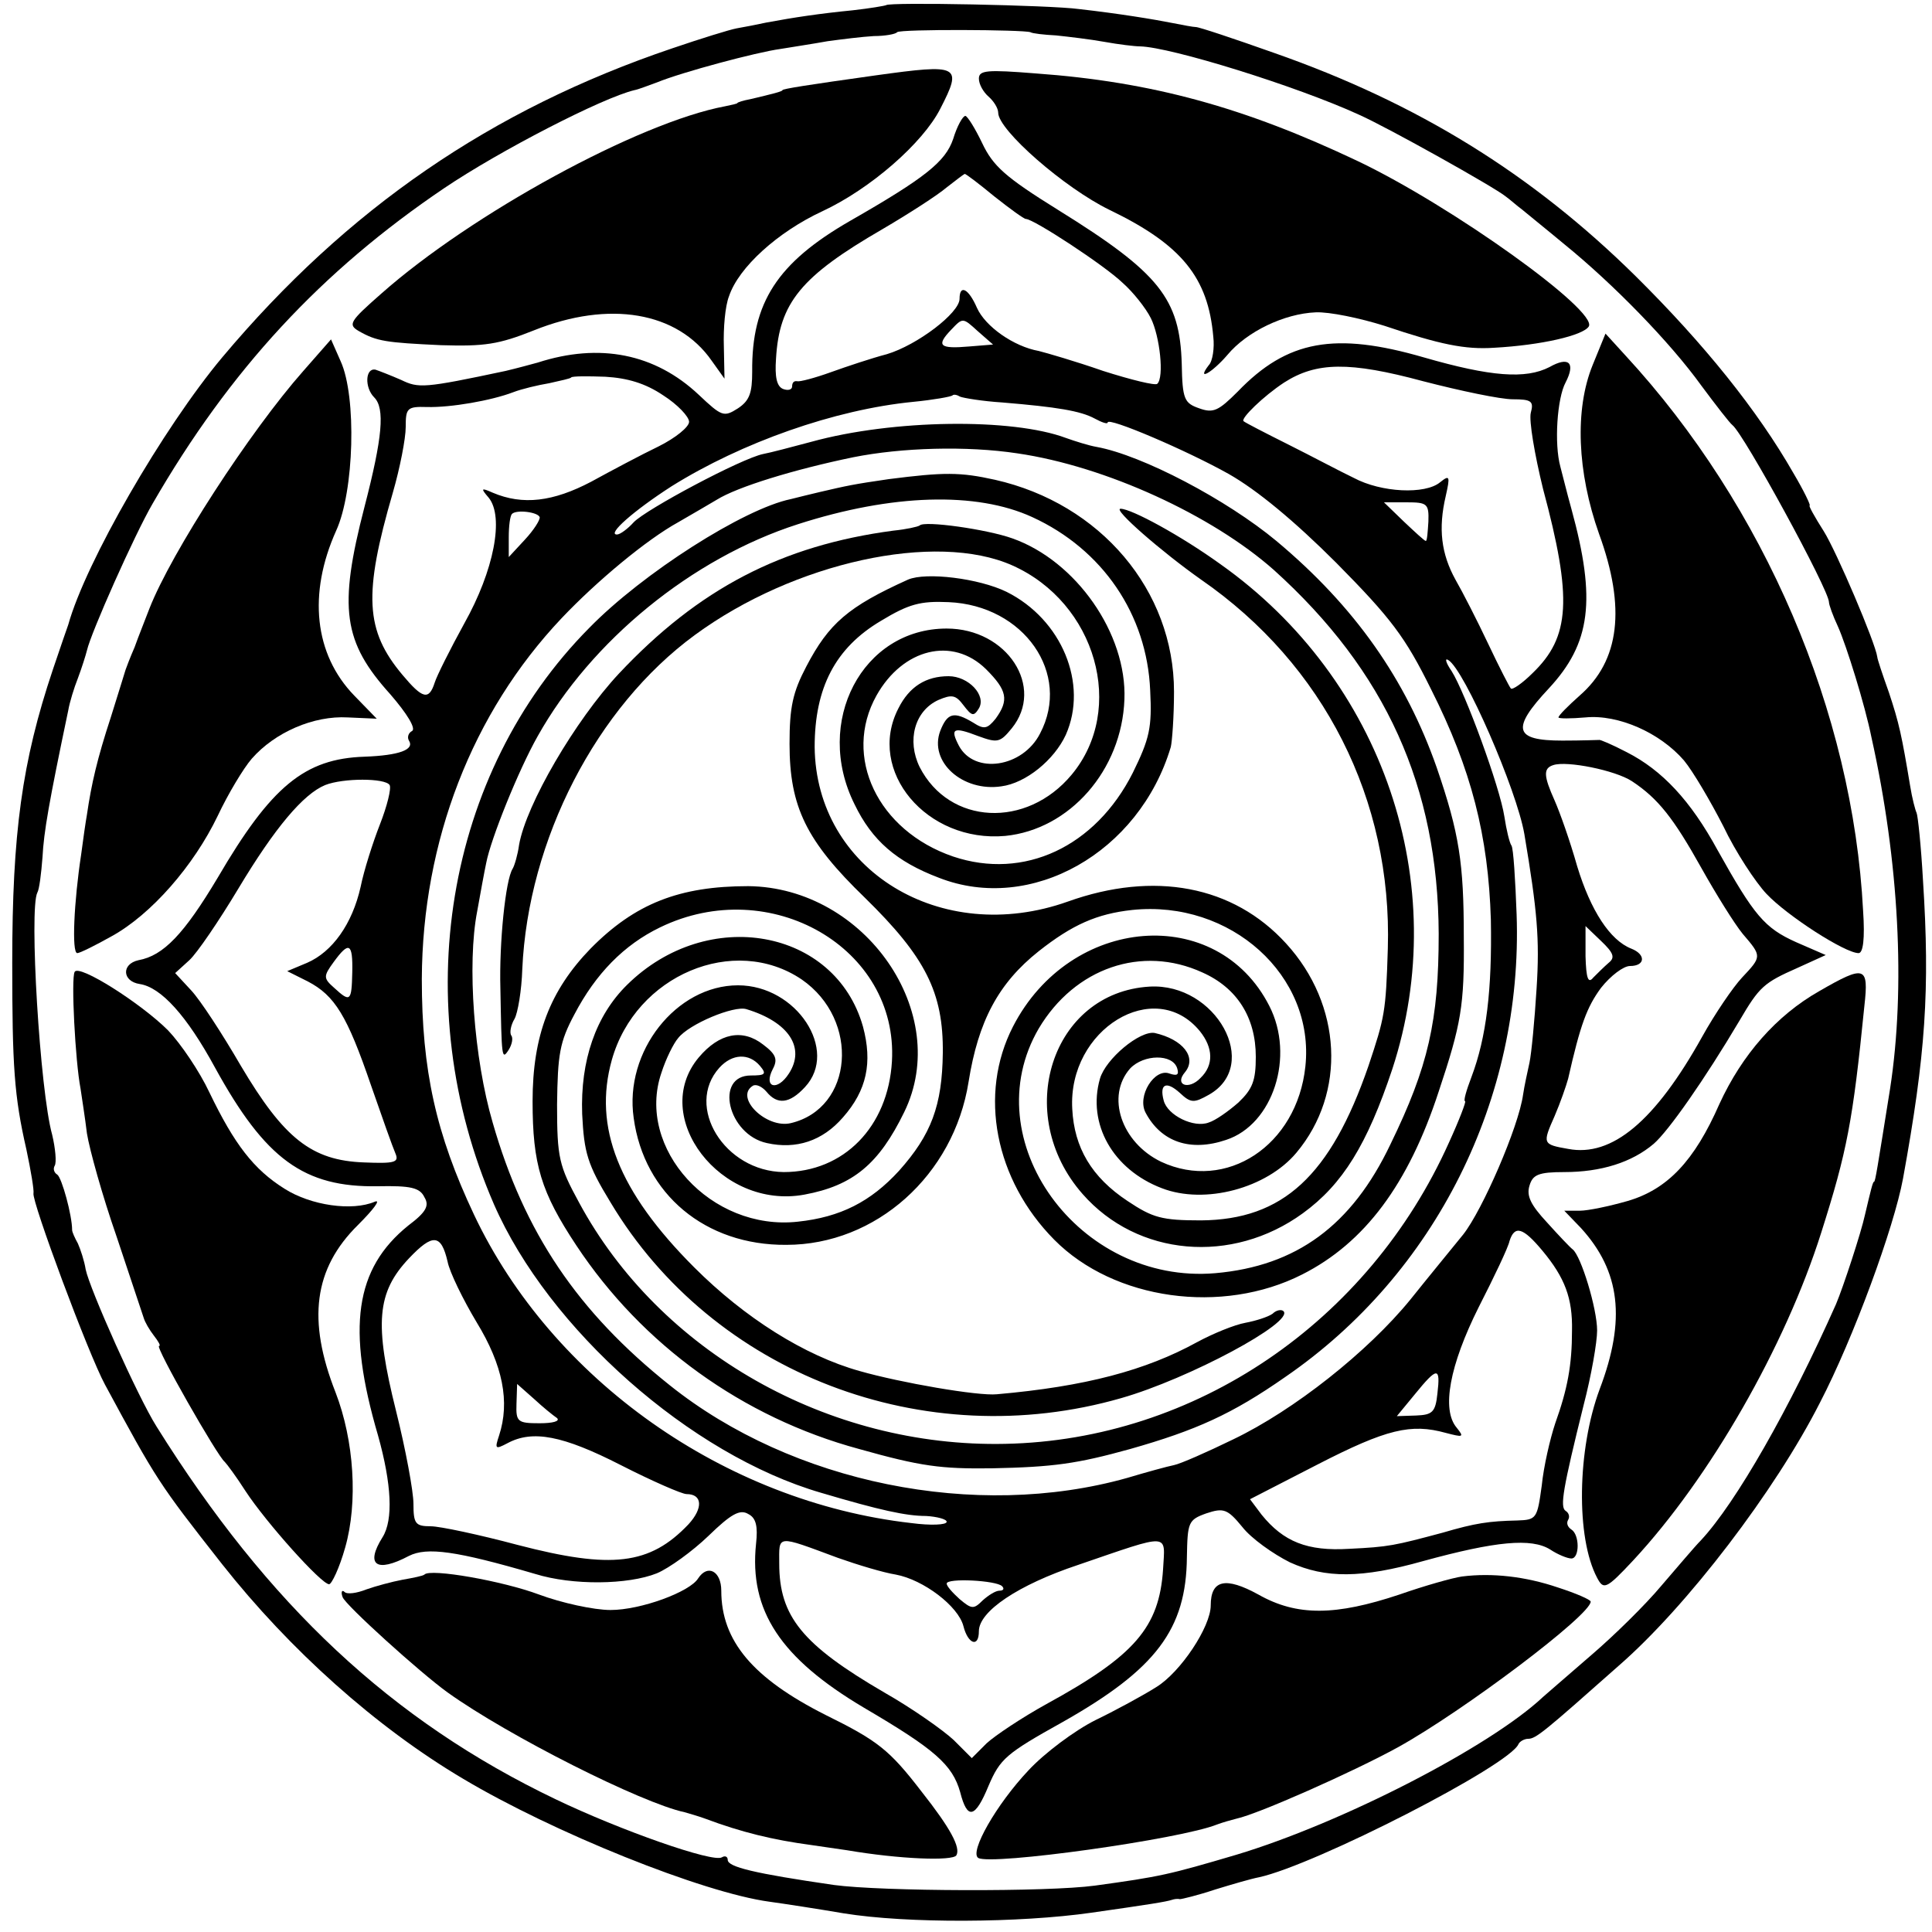 <?xml version="1.0" standalone="no"?>
<!DOCTYPE svg PUBLIC "-//W3C//DTD SVG 20010904//EN"
 "http://www.w3.org/TR/2001/REC-SVG-20010904/DTD/svg10.dtd">
<svg version="1.0" xmlns="http://www.w3.org/2000/svg"
 width="300pt" height="300pt" viewBox="0 0 300 300"
 preserveAspectRatio="xMidYMid meet">
<g transform="translate(0,300) scale(0.1,-0.1)"
fill="#000000" stroke="none">
<path d="M1376 2992 c-2 -1 -25 -5 -52 -8 -51 -5 -91 -11 -134 -19 -14 -3 -34
-7 -46 -9 -11 -2 -56 -16 -100 -31 -281 -95 -505 -249 -699 -480 -92 -110
-212 -318 -239 -415 -1 -3 -12 -34 -24 -70 -48 -143 -63 -254 -63 -455 0 -161
3 -207 22 -290 7 -33 12 -63 11 -68 -3 -12 85 -249 111 -297 80 -148 83 -153
182 -279 105 -133 239 -253 374 -333 139 -83 372 -177 476 -191 22 -3 74 -11
115 -18 99 -16 273 -15 385 1 91 13 116 17 125 20 3 1 8 2 12 1 3 0 28 6 55
15 26 8 57 17 68 19 87 19 390 174 403 207 2 4 9 8 15 8 12 0 26 12 140 113
107 93 244 273 313 409 52 100 115 272 129 348 35 192 42 293 31 463 -3 54 -8
101 -10 105 -2 4 -7 23 -10 42 -13 78 -17 97 -33 145 -10 28 -18 52 -18 55 -3
22 -63 163 -83 195 -14 22 -24 40 -22 40 2 0 -9 23 -25 50 -56 98 -139 201
-245 306 -161 159 -339 269 -562 347 -62 22 -116 40 -121 40 -4 0 -20 3 -35 6
-30 6 -85 15 -147 22 -44 6 -295 11 -299 6z m224 -42 c3 -2 21 -4 40 -5 19 -2
53 -6 75 -10 22 -4 47 -7 55 -7 48 -1 244 -62 340 -106 45 -20 211 -113 228
-127 7 -5 18 -15 25 -20 7 -6 37 -30 67 -55 75 -61 163 -151 212 -219 23 -31
44 -58 48 -61 18 -14 150 -256 150 -275 0 -4 6 -21 14 -38 13 -29 42 -122 52
-172 43 -193 53 -389 29 -545 -20 -125 -23 -145 -25 -145 -2 0 -5 -13 -14 -51
-6 -28 -34 -113 -45 -139 -72 -162 -155 -308 -210 -367 -9 -9 -36 -41 -61 -70
-25 -30 -74 -78 -109 -108 -35 -30 -69 -60 -75 -65 -83 -78 -313 -196 -476
-245 -105 -31 -118 -34 -220 -48 -74 -10 -331 -9 -405 1 -124 18 -165 28 -165
39 0 5 -4 7 -9 4 -13 -9 -158 42 -258 90 -255 122 -447 302 -620 579 -29 46
-104 214 -110 244 -2 13 -8 31 -12 40 -5 9 -9 18 -9 21 0 23 -16 81 -23 86 -5
3 -7 9 -4 14 3 5 1 27 -4 48 -19 68 -36 351 -23 376 3 5 6 29 8 55 2 39 10 85
40 228 2 12 9 35 15 50 6 16 12 35 14 43 6 27 74 180 102 228 120 208 262 361
453 490 86 58 245 140 295 152 6 1 21 7 35 12 39 16 155 47 192 52 18 3 51 8
73 12 22 3 54 7 72 8 17 0 34 3 36 6 5 5 196 4 207 0z"/>
<path d="M1360 2883 c-107 -15 -145 -21 -145 -23 0 -2 -16 -6 -50 -14 -11 -2
-20 -5 -20 -6 0 -1 -9 -3 -19 -5 -134 -25 -394 -167 -534 -291 -49 -43 -52
-48 -35 -58 28 -16 42 -18 128 -22 67 -2 89 1 144 23 117 47 223 29 276 -47
l20 -28 -1 50 c-1 28 2 63 8 78 15 45 76 100 145 132 75 35 156 106 183 159
35 68 30 70 -100 52z"/>
<path d="M1520 2878 c0 -9 7 -21 15 -28 8 -7 15 -18 15 -25 0 -27 103 -117
173 -151 112 -54 153 -105 161 -197 2 -17 -1 -38 -7 -44 -20 -26 5 -12 29 16
30 36 88 64 137 66 21 1 69 -9 107 -21 86 -29 125 -37 170 -34 73 4 138 19
147 33 15 24 -212 187 -359 257 -175 83 -319 123 -500 136 -75 6 -88 5 -88 -8z"/>
<path d="M1480 2784 c-12 -35 -43 -60 -160 -127 -113 -65 -153 -127 -152 -234
0 -33 -4 -45 -22 -57 -22 -14 -25 -13 -61 21 -68 64 -154 81 -250 50 -11 -3
-33 -9 -50 -13 -127 -27 -135 -27 -162 -14 -16 7 -34 14 -40 16 -16 3 -17 -28
-2 -43 17 -17 13 -62 -15 -170 -41 -158 -33 -210 40 -291 26 -30 40 -53 34
-57 -6 -3 -8 -10 -5 -15 9 -14 -15 -23 -69 -25 -93 -3 -145 -46 -228 -188 -52
-87 -84 -121 -123 -128 -27 -6 -25 -33 2 -37 33 -5 73 -49 117 -130 78 -142
138 -186 253 -184 50 1 65 -2 72 -17 8 -13 3 -23 -25 -44 -83 -67 -96 -159
-47 -326 21 -75 24 -131 7 -158 -27 -43 -10 -56 41 -29 28 14 73 8 196 -28 58
-18 144 -17 189 1 19 8 55 34 80 58 35 34 49 42 62 34 12 -6 15 -19 12 -46
-11 -104 38 -178 168 -255 109 -64 137 -88 149 -131 11 -43 23 -41 44 10 18
42 27 50 115 99 145 82 192 144 193 256 1 54 2 58 30 68 27 9 33 7 56 -21 14
-18 48 -42 74 -55 55 -25 111 -25 207 2 113 31 168 36 197 18 12 -8 27 -14 33
-14 13 0 13 37 0 45 -6 4 -8 10 -5 15 3 5 1 11 -4 14 -9 6 -4 35 28 164 12 46
21 98 21 116 0 34 -25 116 -38 126 -4 3 -22 22 -40 42 -25 27 -32 41 -27 57 5
17 14 21 54 21 57 0 105 15 139 44 23 20 79 100 133 191 31 53 38 59 90 82
l44 20 -46 20 c-49 22 -65 41 -122 143 -42 77 -86 124 -141 152 -23 12 -42 20
-43 19 -2 0 -27 -1 -57 -1 -75 0 -80 18 -21 81 65 70 74 137 35 279 -7 25 -14
54 -17 65 -10 36 -5 107 8 131 16 31 5 41 -25 24 -37 -19 -91 -15 -195 15
-138 40 -212 27 -289 -53 -30 -30 -38 -34 -60 -26 -23 8 -26 14 -27 69 -3 101
-34 141 -192 239 -82 51 -101 68 -118 104 -11 23 -23 42 -26 42 -4 0 -13 -16
-19 -36z m64 -89 c24 -19 46 -35 49 -35 12 0 122 -72 150 -99 16 -14 36 -39
44 -55 14 -28 21 -92 10 -102 -3 -3 -40 6 -84 20 -43 15 -88 28 -100 31 -39 7
-83 38 -96 67 -13 30 -27 37 -27 14 0 -22 -66 -72 -113 -86 -23 -6 -62 -19
-87 -28 -25 -9 -48 -15 -52 -14 -5 1 -8 -2 -8 -8 0 -5 -6 -7 -14 -4 -10 4 -13
19 -11 47 5 87 39 128 165 201 41 24 86 53 100 65 14 11 26 20 28 21 2 0 23
-16 46 -35z m-39 -233 c-46 -4 -52 1 -28 26 18 19 18 19 41 -2 l24 -21 -37 -3z
m844 -82 c29 0 33 -3 28 -21 -3 -12 6 -65 19 -118 46 -171 42 -230 -16 -286
-16 -16 -32 -27 -34 -24 -2 2 -18 33 -35 69 -17 36 -40 81 -51 100 -22 40 -27
79 -15 130 7 31 6 33 -9 21 -23 -19 -91 -16 -134 7 -21 10 -66 34 -102 52 -36
18 -67 34 -69 36 -5 4 31 39 63 60 50 32 101 33 216 2 58 -15 120 -28 139 -28z
m-1319 6 c22 -14 40 -33 40 -41 0 -8 -21 -25 -47 -38 -27 -13 -74 -38 -105
-55 -59 -31 -106 -37 -153 -17 -18 8 -19 7 -6 -8 24 -30 8 -113 -38 -195 -22
-40 -43 -82 -46 -92 -9 -28 -19 -25 -50 12 -58 69 -61 125 -15 283 11 38 20
84 20 102 0 29 2 32 33 31 37 -1 100 10 134 23 13 5 38 11 56 14 17 4 33 7 34
9 2 2 26 2 53 1 34 -2 62 -10 90 -29z m527 -11 c84 -7 121 -13 143 -25 11 -6
20 -9 20 -6 0 9 122 -43 188 -80 44 -25 102 -73 167 -138 85 -86 107 -115 147
-196 63 -125 89 -228 93 -358 2 -109 -7 -183 -30 -244 -8 -21 -13 -38 -10 -38
2 0 -9 -29 -25 -64 -125 -279 -394 -462 -689 -468 -275 -6 -537 143 -662 375
-31 57 -34 69 -34 152 1 78 4 97 27 140 33 63 77 108 133 135 171 83 370 -32
360 -208 -6 -102 -75 -172 -168 -172 -92 1 -154 102 -100 162 20 22 46 23 63
3 11 -13 8 -15 -14 -15 -57 0 -36 -92 25 -105 45 -10 86 3 118 40 37 42 46 85
31 141 -43 152 -241 188 -366 65 -49 -48 -73 -118 -70 -201 3 -60 8 -78 44
-137 159 -266 487 -392 793 -304 105 30 269 118 252 135 -3 3 -11 2 -17 -4 -7
-5 -26 -11 -42 -14 -17 -3 -51 -17 -75 -30 -80 -44 -174 -69 -311 -81 -29 -3
-150 18 -213 36 -86 24 -179 83 -257 161 -118 118 -157 218 -128 322 37 132
190 196 295 125 91 -63 80 -200 -17 -223 -38 -9 -88 40 -59 58 5 3 14 -1 21
-9 17 -21 36 -19 60 7 53 57 -13 158 -104 158 -96 0 -177 -103 -162 -206 16
-118 111 -198 237 -197 139 0 260 108 283 253 15 94 46 153 109 203 52 41 90
58 145 64 153 16 284 -102 269 -243 -13 -123 -123 -195 -224 -148 -62 30 -86
102 -48 145 21 22 66 23 73 0 3 -10 0 -12 -12 -8 -23 9 -51 -35 -37 -61 24
-45 69 -61 125 -42 73 24 107 130 67 208 -81 159 -309 141 -398 -32 -54 -105
-28 -238 64 -331 93 -94 261 -117 385 -54 97 49 165 140 212 284 35 105 40
133 39 240 0 115 -7 161 -42 263 -48 137 -127 250 -249 352 -77 64 -208 133
-279 146 -12 2 -34 9 -48 14 -83 31 -268 29 -395 -6 -30 -8 -64 -17 -75 -19
-34 -7 -182 -86 -201 -106 -9 -10 -21 -19 -26 -19 -16 0 26 37 85 75 109 68
253 119 375 131 31 3 59 8 61 10 2 2 7 1 12 -2 5 -2 34 -7 66 -9z m23 -79
c137 -20 302 -96 398 -181 174 -157 255 -337 256 -565 0 -135 -16 -206 -75
-327 -60 -126 -146 -189 -272 -200 -212 -18 -375 207 -274 380 56 94 160 130
254 87 54 -24 83 -70 83 -131 0 -37 -5 -50 -27 -71 -16 -14 -36 -28 -46 -31
-23 -9 -64 11 -70 34 -7 26 4 31 25 12 17 -16 22 -16 45 -3 82 46 11 174 -92
168 -152 -9 -213 -198 -104 -322 85 -97 232 -110 342 -30 62 45 100 107 139
224 94 287 -14 605 -267 784 -61 44 -138 86 -155 86 -13 0 64 -67 125 -110
191 -132 297 -342 290 -573 -3 -99 -5 -107 -30 -182 -59 -171 -133 -239 -260
-240 -61 0 -75 4 -114 30 -56 37 -83 83 -86 143 -7 124 128 206 198 121 21
-26 22 -53 1 -73 -18 -19 -41 -11 -24 9 19 23 -3 51 -47 61 -23 4 -76 -40 -85
-71 -20 -70 20 -141 96 -170 67 -26 163 0 209 55 78 93 71 230 -16 325 -82 90
-205 113 -339 65 -197 -70 -391 49 -393 240 0 92 32 154 103 196 43 26 61 31
105 29 117 -5 191 -111 142 -204 -27 -53 -102 -64 -126 -19 -14 27 -9 30 30
15 30 -11 34 -10 52 12 52 64 -7 155 -101 155 -131 0 -207 -145 -143 -273 27
-56 65 -89 131 -114 143 -56 311 39 360 203 2 8 5 47 5 86 0 157 -114 292
-278 329 -54 12 -79 12 -165 1 -55 -8 -64 -10 -107 -20 -13 -3 -33 -8 -45 -11
-73 -15 -230 -115 -313 -200 -224 -226 -283 -584 -148 -895 85 -194 305 -389
508 -448 91 -27 132 -36 163 -36 17 -1 32 -5 32 -9 0 -5 -25 -6 -55 -2 -290
33 -558 223 -679 479 -59 125 -81 224 -81 366 1 214 78 413 217 560 55 58 132
122 181 149 21 12 48 28 60 35 32 20 120 47 212 66 75 15 176 18 255 6z m23
-99 c109 -50 178 -151 183 -269 3 -58 -1 -75 -27 -128 -58 -115 -169 -167
-279 -130 -117 40 -172 155 -119 250 41 73 118 92 170 41 33 -33 36 -48 15
-77 -13 -16 -18 -17 -35 -6 -30 18 -40 15 -51 -13 -18 -48 35 -95 95 -86 38 5
82 41 100 80 35 79 -6 179 -92 222 -43 21 -125 31 -153 19 -93 -42 -123 -68
-158 -135 -21 -40 -26 -63 -26 -120 0 -98 26 -151 117 -239 94 -92 122 -147
121 -241 -1 -82 -18 -127 -68 -183 -44 -48 -91 -72 -157 -79 -135 -15 -252
114 -212 231 7 22 19 46 26 54 17 22 87 51 106 45 66 -20 92 -60 66 -100 -18
-28 -40 -22 -25 7 8 15 5 23 -15 38 -32 25 -68 18 -100 -20 -77 -92 34 -237
164 -213 76 14 116 48 155 128 75 153 -60 349 -242 351 -107 0 -176 -27 -245
-97 -63 -65 -90 -135 -90 -237 0 -98 13 -141 68 -224 102 -154 258 -267 439
-316 96 -27 127 -31 206 -30 96 2 132 7 215 30 102 29 158 54 241 112 233 160
369 432 359 718 -2 54 -5 103 -8 107 -3 4 -8 25 -11 45 -7 46 -61 193 -82 226
-9 13 -11 21 -5 17 25 -15 106 -201 118 -270 20 -119 24 -163 19 -240 -3 -49
-8 -101 -11 -115 -3 -14 -8 -36 -10 -50 -7 -50 -63 -179 -93 -217 -17 -21 -54
-66 -82 -101 -66 -81 -181 -172 -275 -217 -41 -20 -82 -38 -92 -40 -10 -2 -43
-11 -73 -20 -235 -66 -520 -8 -710 144 -143 114 -226 237 -275 408 -29 99 -40
246 -24 328 5 28 11 61 14 75 7 37 50 144 80 197 83 148 239 276 404 329 146
47 277 51 364 11z m615 -7 c-1 -16 -2 -30 -4 -30 -2 0 -17 14 -34 30 l-31 30
35 0 c32 0 35 -2 34 -30z m-1380 7 c1 -4 -9 -20 -23 -35 l-25 -27 0 31 c0 17
2 33 5 36 7 7 40 3 43 -5z m1696 -410 c41 -27 65 -58 108 -135 23 -41 51 -86
64 -102 30 -35 30 -35 -1 -68 -14 -15 -42 -56 -62 -92 -73 -131 -140 -187
-208 -174 -40 7 -40 8 -21 51 9 21 18 47 21 58 19 84 29 111 51 141 15 19 35
34 45 34 24 0 25 18 2 27 -33 13 -63 59 -84 128 -11 39 -27 84 -35 102 -17 38
-18 50 -2 55 21 7 96 -8 122 -25z m-1929 -6 c3 -5 -4 -33 -15 -61 -11 -28 -25
-72 -30 -97 -13 -58 -44 -101 -83 -118 l-31 -13 32 -16 c42 -22 61 -53 98
-161 17 -49 34 -97 38 -106 6 -14 -1 -16 -49 -14 -81 3 -124 37 -191 150 -29
50 -63 102 -77 117 l-25 27 22 20 c12 11 46 61 76 111 57 95 101 147 135 161
28 11 93 11 100 0z m1893 -276 c-7 -6 -18 -17 -24 -23 -8 -10 -11 -1 -12 33
l0 47 24 -23 c20 -19 22 -26 12 -34z m-1951 -15 c-1 -45 -3 -47 -28 -24 -17
15 -17 18 -1 40 24 33 30 30 29 -16z m1848 -432 c35 -42 47 -74 46 -124 0 -54
-7 -91 -26 -144 -8 -24 -18 -67 -21 -97 -7 -51 -8 -53 -38 -54 -44 -1 -65 -4
-116 -19 -75 -20 -83 -22 -145 -25 -65 -4 -102 11 -136 53 l-18 24 105 54
c107 55 145 64 199 49 27 -7 29 -7 17 8 -24 28 -11 97 34 187 24 47 46 93 48
103 8 25 21 21 51 -15z m-1700 -17 c3 -16 24 -59 45 -94 41 -67 52 -124 35
-176 -7 -21 -6 -22 13 -12 39 21 86 12 176 -34 49 -25 95 -45 102 -45 25 0 26
-22 3 -47 -60 -63 -119 -70 -265 -32 -60 16 -121 29 -135 29 -24 0 -27 4 -27
35 0 19 -12 84 -27 144 -34 136 -30 184 20 237 37 39 50 38 60 -5z m1537 -205
c-3 -29 -8 -33 -33 -34 l-30 -1 28 34 c35 43 40 43 35 1z m-1367 -38 c5 -5 -7
-8 -27 -8 -34 0 -37 2 -36 30 l1 31 26 -23 c14 -13 30 -26 36 -30z m436 -217
c31 -11 71 -23 90 -26 43 -8 97 -49 105 -80 7 -28 24 -34 24 -8 0 31 61 72
154 103 146 50 135 50 132 -7 -6 -90 -44 -134 -181 -209 -38 -21 -80 -49 -93
-61 l-23 -23 -28 28 c-16 15 -64 49 -108 74 -127 74 -163 118 -163 200 0 45
-6 45 91 9z m255 -44 c4 -4 2 -7 -4 -7 -6 0 -17 -7 -26 -15 -14 -14 -17 -14
-36 2 -11 10 -20 20 -20 24 0 9 77 5 86 -4z"/>
<path d="M1428 2184 c-3 -2 -21 -6 -41 -8 -173 -23 -302 -90 -426 -222 -68
-73 -144 -203 -155 -266 -2 -15 -7 -32 -10 -37 -11 -17 -21 -115 -19 -186 2
-108 2 -112 13 -95 5 8 7 18 4 22 -3 4 -1 16 5 26 5 9 11 44 12 77 9 201 115
407 268 519 154 113 374 161 493 108 130 -58 177 -223 92 -325 -70 -84 -190
-78 -236 12 -20 41 -8 87 29 104 21 9 27 8 39 -8 13 -17 16 -18 24 -5 12 20
-16 50 -47 50 -35 0 -61 -16 -78 -50 -50 -97 44 -209 166 -198 100 10 181 102
185 212 4 102 -75 215 -174 250 -39 14 -137 28 -144 20z"/>
<path d="M2473 2433 c-28 -69 -24 -166 10 -262 42 -115 32 -197 -30 -251 -18
-16 -33 -31 -33 -34 0 -2 19 -2 42 0 51 5 116 -24 153 -67 14 -17 41 -63 61
-102 19 -40 50 -87 67 -105 32 -34 122 -92 143 -92 7 0 10 22 7 66 -16 308
-153 628 -369 862 l-31 34 -20 -49z"/>
<path d="M471 2424 c-83 -94 -205 -282 -239 -369 -6 -16 -17 -43 -23 -60 -7
-16 -13 -32 -14 -35 -1 -3 -11 -36 -23 -74 -21 -64 -30 -103 -37 -151 -2 -11
-6 -39 -9 -62 -11 -72 -15 -153 -6 -153 4 0 28 12 53 26 62 34 128 110 165
187 16 34 40 74 53 89 36 41 96 67 149 64 l45 -2 -35 36 c-62 64 -72 158 -28
256 28 61 32 208 7 263 l-15 34 -43 -49z"/>
<path d="M116 1491 c-6 -9 1 -140 9 -181 2 -14 7 -45 10 -70 4 -25 24 -97 46
-160 21 -63 40 -120 42 -126 2 -7 9 -19 16 -28 7 -9 11 -16 8 -16 -7 0 91
-172 102 -180 3 -3 18 -23 32 -45 32 -49 118 -145 130 -145 4 0 16 25 25 57
20 70 14 166 -15 241 -44 112 -34 192 35 260 24 24 36 40 26 36 -35 -15 -99
-6 -140 20 -48 30 -78 69 -117 150 -15 32 -44 75 -64 96 -42 42 -138 103 -145
91z"/>
<path d="M2825 1461 c-67 -38 -120 -99 -155 -175 -39 -89 -81 -133 -143 -151
-28 -8 -61 -15 -74 -15 l-24 0 26 -27 c61 -67 70 -142 29 -250 -35 -94 -37
-231 -4 -293 10 -19 14 -18 56 27 119 128 236 332 292 509 40 126 49 172 67
352 7 62 1 64 -70 23z"/>
<path d="M659 555 c-2 -2 -17 -5 -34 -8 -16 -3 -42 -10 -56 -15 -15 -6 -30 -8
-34 -4 -4 4 -6 0 -3 -8 4 -12 120 -117 163 -148 95 -68 302 -172 368 -186 7
-2 21 -6 32 -10 56 -21 105 -33 165 -41 8 -1 33 -5 55 -8 82 -14 164 -17 170
-8 7 12 -9 42 -54 99 -50 65 -68 79 -149 119 -113 57 -162 115 -162 193 0 30
-21 42 -36 19 -13 -21 -89 -49 -136 -49 -26 0 -76 11 -111 24 -56 21 -169 41
-178 31z"/>
<path d="M2270 552 c-14 -2 -57 -14 -97 -28 -99 -33 -159 -34 -219 0 -51 28
-74 23 -74 -17 0 -33 -47 -104 -85 -127 -19 -12 -61 -35 -94 -51 -32 -16 -79
-51 -104 -78 -50 -53 -92 -127 -78 -136 20 -12 314 29 371 52 8 3 22 7 30 9
33 7 180 72 251 111 101 56 299 205 299 226 0 3 -23 13 -51 22 -50 17 -102 23
-149 17z"/>
</g>
</svg>
